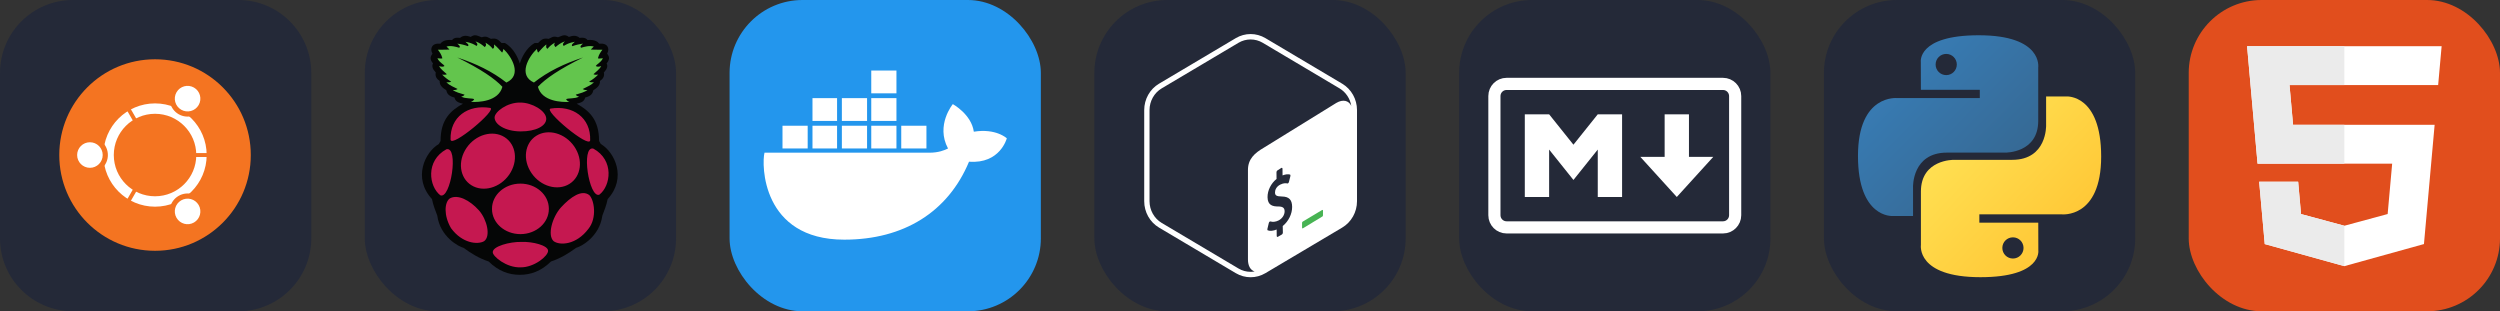
  <svg width="385.5" height="48" viewBox="0 0 2056 256" fill="none" xmlns="http://www.w3.org/2000/svg" xmlns:xlink="http://www.w3.org/1999/xlink" version="1.1">
    
        <rect x="0" y="0" width="2056" height="256" fill="#333333" stroke="none"/>
    
        <g transform="translate(0, 0)">
          <svg width="256" height="256" viewBox="0 0 256 256" fill="none" xmlns="http://www.w3.org/2000/svg">
<g clip-path="url(#clip0_33_899)">
<path d="M196 0H60C26.863 0 0 26.863 0 60V196C0 229.137 26.863 256 60 256H196C229.137 256 256 229.137 256 196V60C256 26.863 229.137 0 196 0Z" fill="#242938"/>
<path d="M127.5 206.25C170.992 206.25 206.25 170.992 206.25 127.5C206.25 84.008 170.992 48.75 127.5 48.75C84.008 48.75 48.75 84.008 48.75 127.5C48.75 170.992 84.008 206.25 127.5 206.25Z" fill="#F47421"/>
<path d="M127.5 165.694C148.594 165.694 165.694 148.594 165.694 127.5C165.694 106.406 148.594 89.306 127.5 89.306C106.406 89.306 89.306 106.406 89.306 127.5C89.306 148.594 106.406 165.694 127.5 165.694Z" stroke="white" stroke-width="8.55"/>
<path d="M73.95 142.266C82.105 142.266 88.716 135.655 88.716 127.5C88.716 119.345 82.105 112.734 73.95 112.734C65.795 112.734 59.184 119.345 59.184 127.5C59.184 135.655 65.795 142.266 73.95 142.266Z" fill="#F47421"/>
<path d="M157.25 127.5H174.75H157.25Z" fill="black"/>
<path d="M157.25 127.5H174.75" stroke="#F47421" stroke-width="3.238"/>
<path d="M73.95 138.013C79.756 138.013 84.463 133.306 84.463 127.5C84.463 121.694 79.756 116.987 73.95 116.987C68.144 116.987 63.437 121.694 63.437 127.5C63.437 133.306 68.144 138.013 73.95 138.013Z" fill="white"/>
<path d="M141.487 73.742C137.41 80.804 139.83 89.835 146.892 93.912C153.954 97.989 162.985 95.57 167.062 88.507C171.14 81.445 168.72 72.414 161.658 68.337C154.595 64.259 145.565 66.679 141.487 73.742Z" fill="#F47421"/>
<path d="M112.625 153.264L103.875 168.42L112.625 153.264Z" fill="black"/>
<path d="M112.625 153.264L103.875 168.42" stroke="#F47421" stroke-width="3.238"/>
<path d="M145.17 75.868C142.267 80.896 143.99 87.326 149.018 90.229C154.046 93.132 160.476 91.409 163.379 86.381C166.282 81.353 164.559 74.923 159.531 72.02C154.503 69.117 148.073 70.84 145.17 75.868Z" fill="white"/>
<path d="M167.062 166.493C162.985 159.43 153.954 157.011 146.892 161.088C139.829 165.166 137.41 174.196 141.487 181.259C145.565 188.321 154.595 190.741 161.658 186.663C168.72 182.586 171.14 173.555 167.062 166.493Z" fill="#F47421"/>
<path d="M112.625 101.736L103.875 86.58L112.625 101.736Z" fill="black"/>
<path d="M112.625 101.736L103.875 86.58" stroke="#F47421" stroke-width="3.238"/>
<path d="M163.379 168.619C160.476 163.591 154.047 161.868 149.018 164.771C143.99 167.674 142.267 174.104 145.17 179.132C148.073 184.161 154.503 185.883 159.531 182.98C164.56 180.077 166.282 173.648 163.379 168.619Z" fill="white"/>
</g>
<defs>
<clipPath id="clip0_33_899">
<rect width="256" height="256" fill="white"/>
</clipPath>
</defs>
</svg>

        </g>
         
        <g transform="translate(300, 0)">
          <svg width="256" height="256" viewBox="0 0 256 256" fill="none" xmlns="http://www.w3.org/2000/svg">
<rect width="256" height="256" rx="60" fill="#242938"/>
<path d="M90.582 29.003C89.543 29.034 88.424 29.402 87.154 30.362C84.042 29.213 81.026 28.814 78.329 31.153C74.163 30.636 72.809 31.704 71.784 32.953C70.87 32.934 64.942 32.051 62.224 35.937C55.393 35.163 53.232 39.788 55.678 44.098C54.285 46.17 52.837 48.212 56.101 52.159C54.947 54.356 55.662 56.739 58.382 59.626C57.664 62.713 59.074 64.893 61.604 66.592C61.13 70.818 65.649 73.278 66.999 74.152C67.517 76.614 68.597 78.94 73.761 80.223C74.608 83.897 77.712 84.53 80.716 85.299C70.787 90.831 62.274 98.104 62.333 115.955L60.877 118.442C49.491 125.076 39.25 146.395 55.266 163.725C56.314 169.15 58.066 173.045 59.628 177.358C61.966 194.735 77.215 202.871 81.236 203.834C87.131 208.134 93.408 212.214 101.902 215.074C109.909 222.988 118.585 226.003 127.308 226H127.692C136.417 226.004 145.093 222.988 153.098 215.074C161.593 212.216 167.869 208.134 173.764 203.834C177.786 202.871 193.036 194.735 195.371 177.356C196.933 173.045 198.687 169.15 199.735 163.725C215.75 146.395 205.509 125.073 194.122 118.438L192.668 115.954C192.726 98.104 184.212 90.827 174.283 85.298C177.287 84.528 180.391 83.892 181.241 80.222C186.402 78.937 187.481 76.613 188 74.15C189.349 73.273 193.87 70.817 193.396 66.587C195.925 64.891 197.335 62.71 196.618 59.621C199.338 56.737 200.052 54.353 198.897 52.155C202.162 48.212 200.713 46.167 199.32 44.097C201.765 39.784 199.608 35.161 192.774 35.935C190.056 32.051 184.129 32.934 183.216 32.951C182.189 31.703 180.834 30.635 176.669 31.152C173.973 28.814 170.955 29.213 167.844 30.362C164.151 27.569 161.704 29.808 158.913 30.655C154.44 29.253 153.417 31.172 151.221 31.954C146.343 30.966 144.86 33.116 142.521 35.386L139.801 35.335C132.444 39.487 128.79 47.948 127.496 52.297C126.198 47.946 122.553 39.486 115.197 35.335L112.477 35.384C110.135 33.114 108.653 30.966 103.776 31.954C101.579 31.172 100.557 29.254 96.082 30.655C94.248 30.099 92.563 28.943 90.579 29.002L90.582 29.003Z" fill="#050606"/>
<path d="M76.082 47.281C95.601 56.92 106.946 64.722 113.164 71.366C109.981 83.591 93.373 84.148 87.299 83.805C88.544 83.251 89.581 82.586 89.949 81.567C88.425 80.53 83.023 81.458 79.25 79.426C80.699 79.138 81.377 78.858 82.055 77.835C78.49 76.745 74.652 75.806 72.394 74.001C73.613 74.018 74.75 74.264 76.342 73.205C73.149 71.557 69.743 70.252 67.098 67.732C68.744 67.694 70.526 67.715 71.044 67.135C68.122 65.402 65.657 63.472 63.618 61.364C65.928 61.63 66.902 61.401 67.462 61.013C65.252 58.847 62.457 57.017 61.124 54.347C62.839 54.913 64.408 55.13 65.539 54.296C64.787 52.674 61.574 51.717 59.721 47.928C61.527 48.094 63.442 48.305 63.823 47.928C62.987 44.656 61.55 42.816 60.139 40.913C64.002 40.857 69.856 40.925 69.591 40.611L67.201 38.275C70.976 37.3 74.838 38.432 77.642 39.269C78.9 38.318 77.62 37.116 76.085 35.884C79.292 36.295 82.189 37.003 84.807 37.976C86.208 36.765 83.9 35.555 82.783 34.342C87.738 35.244 89.838 36.509 91.923 37.778C93.438 36.386 92.01 35.206 90.99 33.996C94.725 35.321 96.649 37.034 98.677 38.723C99.364 37.833 100.42 37.182 99.144 35.04C101.795 36.505 103.793 38.232 105.271 40.165C106.912 39.163 106.249 37.793 106.259 36.532C109.016 38.681 110.764 40.966 112.908 43.201C113.336 42.901 113.714 41.879 114.049 40.265C120.625 46.378 129.919 61.778 116.437 67.883C104.964 58.818 91.261 52.226 76.077 47.281H76.08H76.082ZM179.464 47.281C159.947 56.922 148.599 64.72 142.383 71.366C145.568 83.591 162.176 84.148 168.247 83.805C167.003 83.251 165.967 82.586 165.6 81.567C167.123 80.53 172.527 81.458 176.298 79.426C174.849 79.138 174.17 78.858 173.494 77.835C177.057 76.745 180.896 75.806 183.154 74.001C181.935 74.018 180.796 74.264 179.205 73.205C182.398 71.557 185.804 70.252 188.452 67.732C186.8 67.694 185.022 67.715 184.504 67.135C187.427 65.402 189.892 63.472 191.932 61.364C189.621 61.63 188.647 61.401 188.087 61.013C190.296 58.847 193.091 57.017 194.424 54.347C192.709 54.913 191.141 55.13 190.009 54.296C190.76 52.674 193.974 51.717 195.827 47.928C194.019 48.094 192.106 48.305 191.722 47.928C192.563 44.656 193.998 42.815 195.41 40.911C191.547 40.856 185.692 40.923 185.957 40.611L188.349 38.275C184.572 37.299 180.71 38.43 177.908 39.267C176.648 38.316 177.932 37.114 179.464 35.883C176.26 36.294 173.36 37.002 170.742 37.975C169.341 36.763 171.65 35.554 172.766 34.341C167.811 35.243 165.713 36.508 163.625 37.774C162.112 36.385 163.54 35.204 164.559 33.995C160.823 35.32 158.899 37.033 156.873 38.719C156.187 37.831 155.129 37.18 156.406 35.036C153.754 36.503 151.755 38.228 150.277 40.163C148.636 39.161 149.3 37.791 149.289 36.531C146.535 38.679 144.784 40.966 142.642 43.2C142.212 42.9 141.834 41.878 141.5 40.263C134.923 46.376 125.63 61.776 139.111 67.882C150.58 58.812 164.279 52.223 179.467 47.28H179.464" fill="#63C54D"/>
<path d="M151.379 171.774C151.447 183.182 141.034 192.48 128.122 192.541C115.209 192.601 104.687 183.402 104.618 171.992V171.774C104.549 160.365 114.962 151.067 127.874 151.007C140.788 150.947 151.31 160.146 151.379 171.555V171.772V171.774ZM114.925 112.763C124.611 118.844 126.357 132.629 118.825 143.552C111.29 154.475 97.331 158.401 87.642 152.319C77.956 146.238 76.209 132.451 83.743 121.53C91.276 110.605 105.236 106.681 114.925 112.763ZM141.072 111.661C131.384 117.744 129.638 131.527 137.172 142.452C144.706 153.373 158.666 157.301 168.352 151.217C178.042 145.136 179.786 131.351 172.253 120.428C164.718 109.507 150.76 105.58 141.072 111.663V111.661ZM67.105 122.769C77.563 120.081 70.635 164.229 62.127 160.608C52.764 153.393 49.748 132.265 67.103 122.769H67.105ZM187.978 122.219C177.517 119.534 184.445 163.682 192.957 160.06C202.318 152.844 205.332 131.715 187.978 122.219ZM152.897 89.281C170.948 86.36 185.966 96.634 185.36 115.389C184.766 122.578 146.246 90.35 152.897 89.279V89.281ZM103.025 88.73C84.972 85.809 69.953 96.086 70.56 114.839C71.154 122.028 109.675 89.799 103.025 88.73ZM127.891 84.356C117.12 84.088 106.781 92.019 106.754 96.615C106.726 102.205 115.272 107.926 127.967 108.072C140.928 108.16 149.199 103.492 149.241 97.725C149.288 91.191 137.451 84.256 127.891 84.356ZM128.724 198.957C138.117 198.563 150.722 201.855 150.745 206.221C150.902 210.461 139.315 220.041 128.101 219.857C116.488 220.338 105.1 210.742 105.25 207.417C105.075 202.54 119.392 198.734 128.724 198.957ZM93.964 173.078C100.65 180.798 103.697 194.36 98.119 198.357C92.84 201.41 80.017 200.153 70.902 187.608C64.758 177.084 65.551 166.372 69.866 163.224C76.319 159.458 86.29 164.546 93.962 173.078H93.964ZM161.293 170.63C154.056 178.752 150.027 193.561 155.305 198.331C160.351 202.038 173.899 201.519 183.908 188.214C191.175 179.278 188.739 164.357 184.589 160.394C178.423 155.823 169.572 161.672 161.292 170.627V170.63" fill="#C51850"/>
</svg>

        </g>
         
        <g transform="translate(600, 0)">
          <svg xmlns="http://www.w3.org/2000/svg" width="256" height="256" fill="none" viewBox="0 0 256 256"><rect width="256" height="256" fill="#2396ED" rx="60"/><path fill="#fff" d="M141.187 122.123H161.904V103.379H141.187V122.123ZM116.525 122.123H137.241V103.379H116.525V122.123ZM92.355 122.123H113.072V103.379H92.355V122.123ZM68.186 122.123H88.409V103.379H68.186V122.123ZM43.523 122.123H64.24V103.379H43.523V122.123ZM68.186 99.433H88.409V80.69H68.186V99.433ZM92.355 99.433H113.072V80.69H92.355V99.433ZM116.525 99.433H137.241V80.69H116.525V99.433ZM116.525 76.744H137.241V58H116.525V76.744ZM228 113.738C228 113.738 219.121 105.352 200.871 108.312C198.898 94.007 183.607 85.622 183.607 85.622C183.607 85.622 169.303 102.886 179.661 122.123C176.702 123.603 171.769 125.576 164.37 125.576H28.726C26.259 134.948 26.259 197.097 94.328 197.097C143.16 197.097 179.661 174.408 196.925 132.974C222.574 134.948 228 113.738 228 113.738Z"/></svg>
        </g>
         
        <g transform="translate(900, 0)">
          <svg xmlns="http://www.w3.org/2000/svg" width="256" height="256" fill="none" viewBox="0 0 256 256"><rect width="256" height="256" fill="#242938" rx="60"/><path fill="#242938" fill-rule="evenodd" d="M203.819 68.835L140.679 31.355C133.143 26.882 123.854 26.882 116.318 31.355L53.177 68.835C45.643 73.309 41 81.575 41 90.522V165.483C41 174.428 45.643 182.698 53.18 187.172L116.32 224.645C120.088 226.883 124.29 227.999 128.499 227.999C132.706 227.999 136.909 226.883 140.677 224.645L203.817 187.172C211.353 182.698 215.999 174.428 215.999 165.483V90.522C215.999 81.575 211.353 73.309 203.819 68.835Z" clip-rule="evenodd"/><path fill="#fff" fill-rule="evenodd" d="M118.527 220.808L55.387 183.334C49.211 179.668 45.374 172.828 45.374 165.482V90.523C45.374 83.177 49.211 76.337 55.384 72.673L118.527 35.193C121.554 33.396 125.002 32.446 128.499 32.446C131.994 32.446 135.442 33.396 138.472 35.193L201.612 72.673C206.816 75.762 210.326 81.111 211.313 87.11C209.219 82.641 204.496 81.426 198.993 84.641L139.259 121.537C131.811 125.891 126.319 130.777 126.314 139.758V213.362C126.31 218.74 128.482 222.223 131.818 223.233C130.722 223.423 129.617 223.555 128.499 223.555C125.002 223.555 121.554 222.605 118.527 220.808ZM203.819 68.834L140.679 31.356C136.911 29.118 132.704 28 128.499 28C124.293 28 120.086 29.118 116.318 31.356L53.177 68.834C45.643 73.308 41 81.576 41 90.523V165.482C41 174.427 45.643 182.697 53.18 187.171L116.32 224.646C120.09 226.882 124.293 228 128.499 228C132.706 228 136.909 226.882 140.677 224.646L203.819 187.171C211.355 182.697 215.999 174.427 215.999 165.482V90.523C215.999 81.576 211.355 73.308 203.819 68.834Z" clip-rule="evenodd"/><path fill="#47B353" fill-rule="evenodd" d="M187.267 172.729L171.545 182.139C171.128 182.382 170.822 182.655 170.819 183.156V187.27C170.819 187.773 171.157 187.982 171.573 187.737L187.539 178.034C187.955 177.791 188.019 177.326 188.022 176.825V173.196C188.022 172.696 187.684 172.486 187.267 172.729Z" clip-rule="evenodd"/><path fill="#242938" fill-rule="evenodd" d="M153.788 138.098C154.297 137.84 154.716 138.157 154.723 138.823L154.776 144.262C157.053 143.356 159.031 143.114 160.823 143.528C161.212 143.632 161.384 144.161 161.225 144.789L160.028 149.609C159.935 149.973 159.73 150.341 159.483 150.57C159.379 150.672 159.273 150.751 159.168 150.804C159.007 150.886 158.848 150.912 158.696 150.881C157.878 150.696 155.933 150.271 152.873 151.821C149.663 153.446 148.54 156.235 148.562 158.305C148.589 160.777 149.857 161.526 154.235 161.601C160.069 161.698 162.59 164.247 162.651 170.123C162.711 175.893 159.631 182.089 154.919 185.886L155.023 191.27C155.029 191.918 154.608 192.661 154.099 192.919L150.91 194.756C150.399 195.014 149.98 194.696 149.973 194.048L149.918 188.752C147.187 189.887 144.419 190.161 142.651 189.451C142.318 189.321 142.175 188.829 142.307 188.269L143.463 183.401C143.555 183.017 143.758 182.633 144.034 182.389C144.131 182.294 144.232 182.221 144.333 182.17C144.516 182.078 144.695 182.058 144.847 182.115C146.752 182.757 149.189 182.457 151.532 181.271C154.509 179.765 156.5 176.729 156.469 173.713C156.44 170.976 154.959 169.839 151.356 169.812C146.77 169.825 142.495 168.921 142.424 162.17C142.367 156.612 145.257 150.828 149.832 147.171L149.775 141.736C149.768 141.068 150.176 140.333 150.701 140.069L153.788 138.098Z" clip-rule="evenodd"/></svg>
        </g>
         
        <g transform="translate(1200, 0)">
          <svg xmlns="http://www.w3.org/2000/svg" width="256" height="256" fill="none" viewBox="0 0 256 256"><rect width="256" height="256" fill="#242938" rx="60"/><path stroke="#fff" stroke-width="10" d="M217 69H39C33.477 69 29 73.477 29 79V177C29 182.523 33.477 187 39 187H217C222.523 187 227 182.523 227 177V79C227 73.477 222.523 69 217 69Z"/><path fill="#fff" d="M54 162V94H74L94 119L114 94H134V162H114V123L94 148L74 123V162H54ZM179 162L149 129H169V94H189V129H209L179 162Z"/></svg>
        </g>
         
        <g transform="translate(1500, 0)">
          <svg xmlns="http://www.w3.org/2000/svg" width="256" height="256" fill="none" viewBox="0 0 256 256"><rect width="256" height="256" fill="#242938" rx="60"/><path fill="url(#paint0_linear_2_47)" d="M127.279 29C76.507 29 79.677 51.018 79.677 51.018L79.734 73.828H128.185V80.677H60.489C60.489 80.677 28 76.993 28 128.222C28 179.452 56.357 177.636 56.357 177.636H73.281V153.863C73.281 153.863 72.369 125.506 101.186 125.506H149.24C149.24 125.506 176.239 125.942 176.239 99.412V55.546C176.239 55.546 180.338 29 127.279 29ZM100.563 44.339C105.384 44.339 109.28 48.235 109.28 53.056C109.28 57.876 105.384 61.772 100.563 61.772C95.743 61.772 91.847 57.876 91.847 53.056C91.847 48.235 95.743 44.339 100.563 44.339Z"/><path fill="url(#paint1_linear_2_47)" d="M128.721 227.958C179.493 227.958 176.323 205.941 176.323 205.941L176.266 183.13H127.815V176.281H195.511C195.511 176.281 228 179.966 228 128.736C228 77.506 199.643 79.323 199.643 79.323H182.719V103.096C182.719 103.096 183.631 131.453 154.814 131.453H106.76C106.76 131.453 79.761 131.016 79.761 157.546V201.412C79.761 201.412 75.662 227.958 128.721 227.958ZM155.437 212.619C150.616 212.619 146.72 208.723 146.72 203.903C146.72 199.082 150.616 195.186 155.437 195.186C160.257 195.186 164.154 199.082 164.154 203.903C164.154 208.723 160.257 212.619 155.437 212.619Z"/><defs><linearGradient id="paint0_linear_2_47" x1="47.22" x2="146.333" y1="46.896" y2="145.02" gradientUnits="userSpaceOnUse"><stop stop-color="#387EB8"/><stop offset="1" stop-color="#366994"/></linearGradient><linearGradient id="paint1_linear_2_47" x1="108.056" x2="214.492" y1="109.905" y2="210.522" gradientUnits="userSpaceOnUse"><stop stop-color="#FFE052"/><stop offset="1" stop-color="#FFC331"/></linearGradient></defs></svg>
        </g>
         
        <g transform="translate(1800, 0)">
          <svg xmlns="http://www.w3.org/2000/svg" width="256" height="256" fill="none" viewBox="0 0 256 256"><rect width="256" height="256" fill="#E14E1D" rx="60"/><path fill="#fff" d="M48 38L56.61 134.593H167.32L163.605 176.023L127.959 185.661L92.38 176.037L90.001 149.435H57.939L62.524 200.716L127.951 218.888L193.461 200.716L202.244 102.655H85.824L82.901 69.945H205.041H205.139L208 38H48Z"/><path fill="#EBEBEB" d="M128 38H48L56.61 134.593H128V102.655H85.824L82.901 69.945H128V38Z"/><path fill="#EBEBEB" d="M128 185.647L127.959 185.661L92.38 176.037L90.001 149.435H57.939L62.524 200.716L127.951 218.888L128 218.874V185.647Z"/></svg>
        </g>
        
  </svg>
  